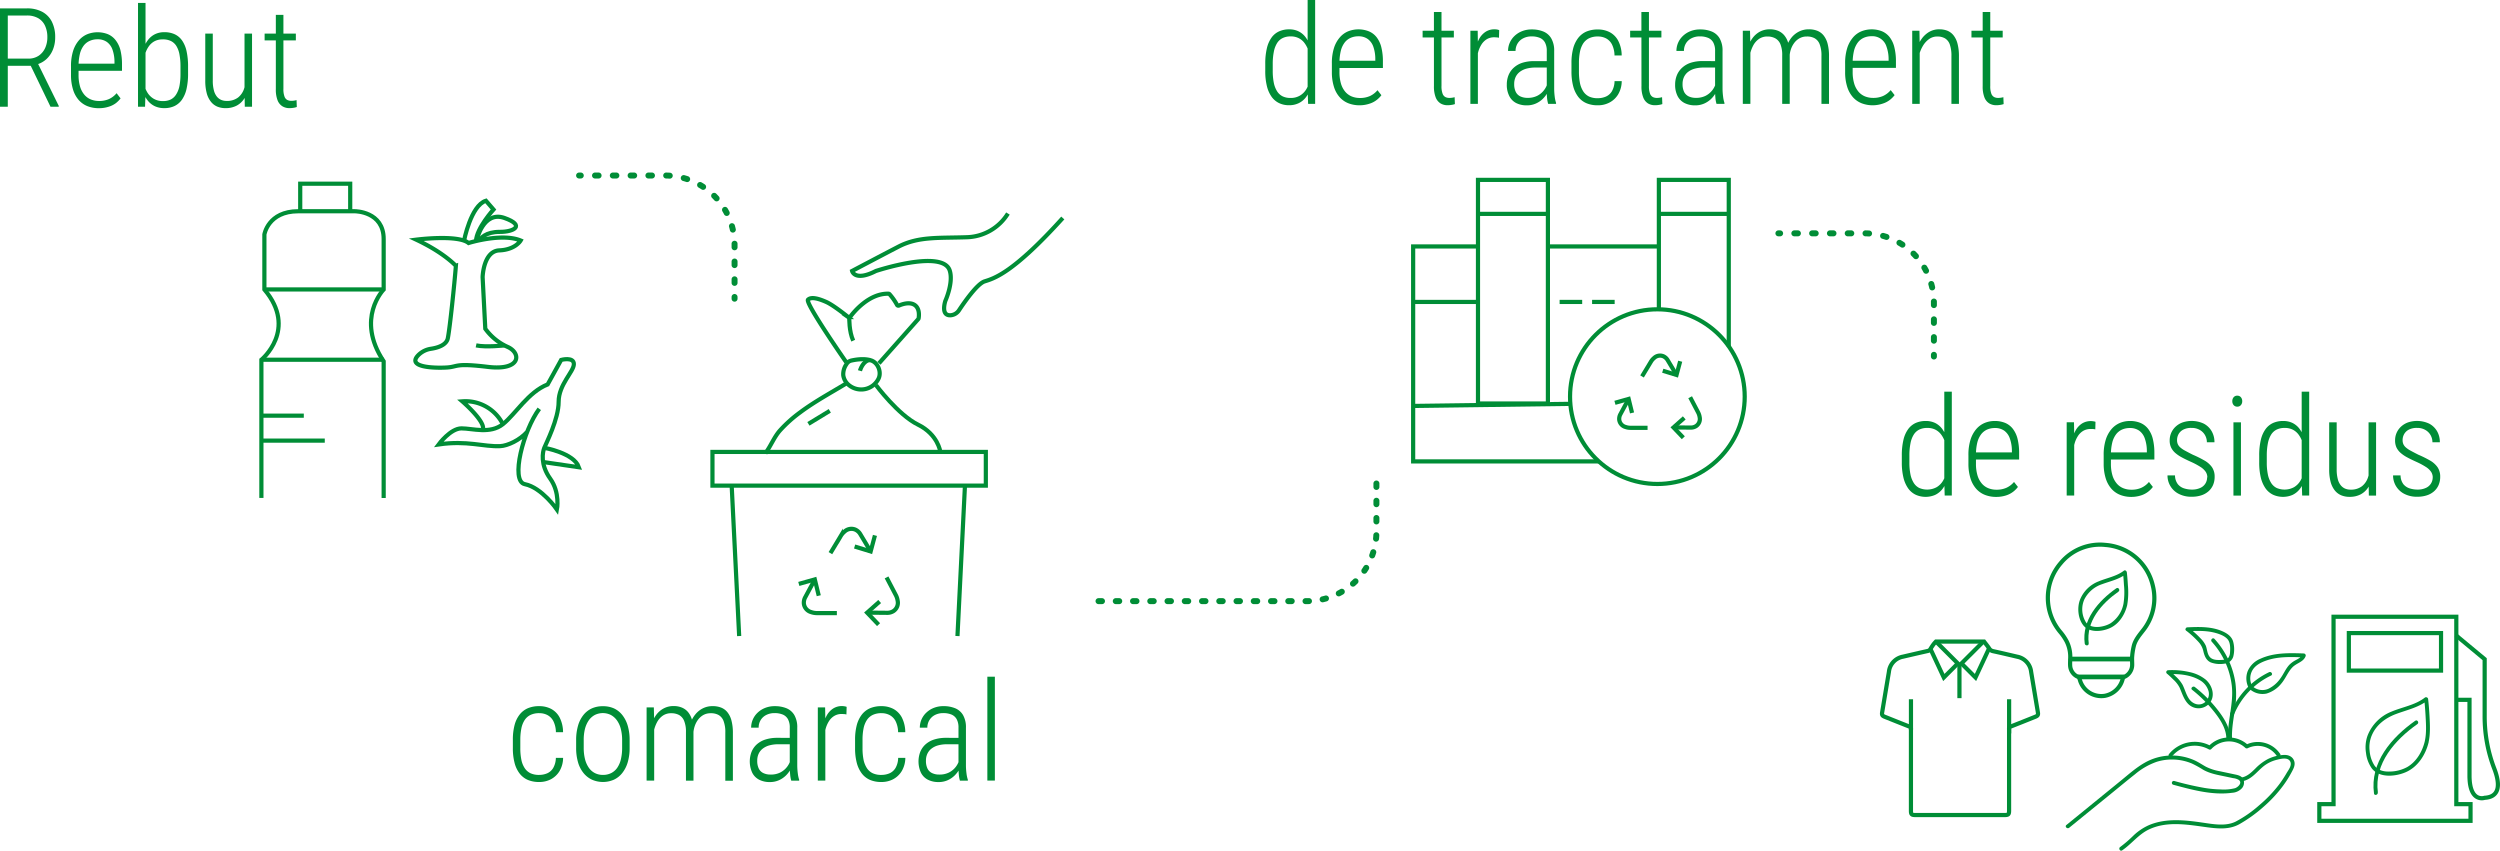 <svg xmlns="http://www.w3.org/2000/svg" viewBox="0 0 1194.28 406.39"><defs><style>.cls-1,.cls-2,.cls-3,.cls-4,.cls-6{fill:none;stroke:#008d36;stroke-miterlimit:10;}.cls-1{stroke-width:2px;}.cls-2,.cls-3,.cls-4{stroke-linecap:round;stroke-width:2.85px;}.cls-3{stroke-dasharray:1.7 6.8;}.cls-4{stroke-dasharray:1.65 6.59;}.cls-5{fill:#008d36;}.cls-6{stroke-width:2.25px;}</style></defs><g id="Capa_2" data-name="Capa 2"><g id="Capa_1-2" data-name="Capa 1"><path class="cls-1" d="M198.84,114.49s19.84-2.56,25,1.6c0,0,15.85-4.94,24.88-1.19,0,0-2.49,4.39-10.17,4.71s-8,12.79-8,12.79l1.28,24.65a26.53,26.53,0,0,0,10.55,8.62c6.72,2.88,6.72,11.52-9.28,9.6s-14.07-.09-19.51.28c-4.83.32-19.95.26-13.65-6a10.67,10.67,0,0,1,6-2.94c2.9-.44,7.35-1.66,8-5.08,1-5.11,3.2-26.23,3.84-34.55C217.72,127,212.39,120.87,198.84,114.49Z"></path><path class="cls-1" d="M221.64,115.14s3.25-17,10.49-19.24l3.62,4.19s-8.11,8.93-8.35,15"></path><path class="cls-1" d="M241,165s-8.83,1-13.56,0"></path><path class="cls-1" d="M227.72,114.69s3.16-14.13,13.25-10.57,4.6,6.68-2.2,6.65-9.44,3.1-9.67,4.37"></path><path class="cls-1" d="M124.87,237.87v-66s17.56-14.48,1.43-33.58V112s1.79-11.08,16.13-11.08h27.13s13.72,0,13.72,13.26v24.12s-13.61,13.87,0,34.3v65.3"></path><line class="cls-1" x1="126.3" y1="138.27" x2="183.28" y2="138.27"></line><line class="cls-1" x1="124.87" y1="171.85" x2="183.28" y2="171.85"></line><polyline class="cls-1" points="143.42 100.89 143.42 87.76 167.3 87.76 167.3 101.03"></polyline><path class="cls-1" d="M251.85,206.27c-3.51,4-9.37,6.68-12.83,6.85-8.08.4-15.75-2.82-29.47-.81,0,0,5.65-7.67,10.9-7.67s13.72,2.83,19.78-2,12.11-15.35,21.39-19l6.46-11.71s6.06-1.61,6.06,2-7.27,9.74-7.27,18-6.06,20-6.86,22-2,8,2.82,14.7,3.23,14.77,3.23,14.77-7.26-10.5-15.34-12.11c-7.06-1.42-.66-25.84,6.9-36"></path><path class="cls-1" d="M260,213.93s14.13,2.42,16.55,9.28L260,220.79"></path><path class="cls-1" d="M240.23,202.63a20,20,0,0,0-19.38-10.9s11.71,10.09,9.69,13.72"></path><line class="cls-1" x1="124.87" y1="198.57" x2="145.13" y2="198.57"></line><line class="cls-1" x1="124.87" y1="210.49" x2="155.15" y2="210.49"></line><line class="cls-2" x1="276.63" y1="83.85" x2="277.45" y2="83.85"></line><path class="cls-3" d="M284.25,83.85h33.46a33.19,33.19,0,0,1,33.2,33.2h0v21.43"></path><line class="cls-2" x1="350.91" y1="141.87" x2="350.91" y2="142.7"></line><line class="cls-2" x1="849.56" y1="111.47" x2="850.39" y2="111.47"></line><path class="cls-3" d="M857.18,111.47h33.47a33.2,33.2,0,0,1,33.2,33.2h0V166.1"></path><line class="cls-2" x1="923.85" y1="169.49" x2="923.85" y2="170.32"></line><path class="cls-4" d="M524.78,287.17h99.55a33.2,33.2,0,0,0,33.2-33.2V229.48"></path><path class="cls-5" d="M604.43,33.79V30.53a31.25,31.25,0,0,1,.79-7.55,14.17,14.17,0,0,1,2.28-5.12,9,9,0,0,1,3.6-2.9,11.45,11.45,0,0,1,4.73-.94,10,10,0,0,1,4.47.94,9.2,9.2,0,0,1,3.28,2.68,14.21,14.21,0,0,1,2.2,4.17A27.21,27.21,0,0,1,627,27.2V37.64a23.76,23.76,0,0,1-1.15,5.08,13.21,13.21,0,0,1-2.2,4,9.47,9.47,0,0,1-3.34,2.61,10.39,10.39,0,0,1-4.55.94,10.86,10.86,0,0,1-4.69-1,9.44,9.44,0,0,1-3.58-3,14.77,14.77,0,0,1-2.28-5.14A29.74,29.74,0,0,1,604.43,33.79ZM608,30.53v3.26a28.67,28.67,0,0,0,.52,5.8,12.15,12.15,0,0,0,1.55,4,6.57,6.57,0,0,0,2.62,2.41,8.23,8.23,0,0,0,3.75.79,8.52,8.52,0,0,0,4.58-1.14,8.79,8.79,0,0,0,3-3,14.37,14.37,0,0,0,1.63-4.15v-12a17.16,17.16,0,0,0-.92-3.15,12,12,0,0,0-1.68-2.95,7.74,7.74,0,0,0-2.65-2.18,8.33,8.33,0,0,0-3.86-.83,8.53,8.53,0,0,0-3.81.8,6.49,6.49,0,0,0-2.65,2.4,12.08,12.08,0,0,0-1.54,4.06A29.65,29.65,0,0,0,608,30.53Zm16.67,12.31V0h3.59V49.62h-3.36Z"></path><path class="cls-5" d="M649.52,50.3a14.61,14.61,0,0,1-5.34-.95,11,11,0,0,1-4.2-2.91,13.29,13.29,0,0,1-2.73-4.94,22.9,22.9,0,0,1-1-7.06v-4a23.88,23.88,0,0,1,1-7.48,14.29,14.29,0,0,1,2.8-5.1,10.63,10.63,0,0,1,4-2.91A13.47,13.47,0,0,1,654,15a9.14,9.14,0,0,1,3.66,2.84,12.86,12.86,0,0,1,2.23,4.8,27.4,27.4,0,0,1,.74,6.83v3H638.44V29H657v-.87a17.86,17.86,0,0,0-.95-5.83,7.68,7.68,0,0,0-2.67-3.68,7.5,7.5,0,0,0-4.49-1.28,9,9,0,0,0-3.65.73,7.33,7.33,0,0,0-2.89,2.27,10.8,10.8,0,0,0-1.84,4,24.79,24.79,0,0,0-.63,6v4a19.53,19.53,0,0,0,.69,5.52,10.85,10.85,0,0,0,2,3.88,8.07,8.07,0,0,0,3.1,2.31,10.37,10.37,0,0,0,4,.76,11.55,11.55,0,0,0,4.74-.92,10.3,10.3,0,0,0,3.63-2.8l1.87,2.39a11.78,11.78,0,0,1-2.34,2.34,10.82,10.82,0,0,1-3.39,1.73A15.13,15.13,0,0,1,649.52,50.3Z"></path><path class="cls-5" d="M694.52,14.67V17.9H679.6V14.67ZM685,5.72h3.62V41.06a9.84,9.84,0,0,0,.52,3.68,2.94,2.94,0,0,0,1.35,1.63,4.2,4.2,0,0,0,1.84.41,8.79,8.79,0,0,0,1.38-.1,7.13,7.13,0,0,0,1.18-.26l.13,3.3a7.78,7.78,0,0,1-1.55.38,12,12,0,0,1-2,.17,6.38,6.38,0,0,1-3.29-.86,5.82,5.82,0,0,1-2.31-2.84,14.21,14.21,0,0,1-.86-5.48Z"></path><path class="cls-5" d="M706,20.42v29.2h-3.58V14.67h3.49Zm10.18-6-.1,3.62a6.91,6.91,0,0,0-1.06-.18c-.35,0-.74-.05-1.17-.05a6.84,6.84,0,0,0-3.55.9,7.88,7.88,0,0,0-2.57,2.54A13,13,0,0,0,706.11,25a21.61,21.61,0,0,0-.67,4.64l-1.26.55a32.45,32.45,0,0,1,.59-6.34,17.89,17.89,0,0,1,1.79-5.17,9.49,9.49,0,0,1,3.07-3.45A7.72,7.72,0,0,1,714,14a7.47,7.47,0,0,1,1.22.11A3.78,3.78,0,0,1,716.17,14.41Z"></path><path class="cls-5" d="M739.69,29.2l.06,3.07h-6.23a16.18,16.18,0,0,0-4.4.55,9.11,9.11,0,0,0-3.18,1.58A6.7,6.7,0,0,0,724,36.86a7.84,7.84,0,0,0-.65,3.26,8.25,8.25,0,0,0,.75,3.78,4.61,4.61,0,0,0,2.19,2.15,7.92,7.92,0,0,0,3.43.7,10,10,0,0,0,4.67-1,9.44,9.44,0,0,0,3.31-2.82,9.28,9.28,0,0,0,1.68-3.73l1,2.2a11.44,11.44,0,0,1-1.2,3,12.61,12.61,0,0,1-2.26,2.91,11.35,11.35,0,0,1-3.3,2.18,10.45,10.45,0,0,1-4.26.84,11,11,0,0,1-5.06-1.1A7.58,7.58,0,0,1,721,45.87a11.55,11.55,0,0,1-1.18-5.49,11.8,11.8,0,0,1,.82-4.46,9.78,9.78,0,0,1,2.47-3.55A11.26,11.26,0,0,1,727.22,30,18.35,18.35,0,0,1,733,29.2Zm-.78,14.15v-19a8.26,8.26,0,0,0-.84-4,5,5,0,0,0-2.45-2.25,10,10,0,0,0-4-.71,8.48,8.48,0,0,0-3.92.89A6.59,6.59,0,0,0,725,20.72a6.87,6.87,0,0,0-1,3.61l-3.58,0a9.64,9.64,0,0,1,.79-3.87,10,10,0,0,1,2.29-3.28,11.12,11.12,0,0,1,3.59-2.28,12.27,12.27,0,0,1,4.63-.84,14.43,14.43,0,0,1,5.56,1,7.8,7.8,0,0,1,3.79,3.3,11.68,11.68,0,0,1,1.38,6.07V42.25a30.7,30.7,0,0,0,.24,3.78,15.44,15.44,0,0,0,.66,3.14v.45h-3.78a15.46,15.46,0,0,1-.53-2.91A33.27,33.27,0,0,1,738.91,43.35Z"></path><path class="cls-5" d="M763.33,46.91a9.54,9.54,0,0,0,3.77-.75A6.29,6.29,0,0,0,770,43.64a10.08,10.08,0,0,0,1.29-4.87h3.43A12.63,12.63,0,0,1,773,45.1a10.49,10.49,0,0,1-4.1,3.87,11.68,11.68,0,0,1-5.56,1.33,13.58,13.58,0,0,1-5.49-1,9.88,9.88,0,0,1-3.94-3.08,14.37,14.37,0,0,1-2.39-5.07,27.2,27.2,0,0,1-.81-7v-4a27,27,0,0,1,.81-7,14.22,14.22,0,0,1,2.39-5,10.13,10.13,0,0,1,3.94-3.07,13.75,13.75,0,0,1,5.49-1,12,12,0,0,1,5.72,1.34,9.79,9.79,0,0,1,4,4.09,15.43,15.43,0,0,1,1.64,7h-3.43a12.2,12.2,0,0,0-1.21-5.27,6.81,6.81,0,0,0-2.83-2.91,8.37,8.37,0,0,0-3.91-.9,9.43,9.43,0,0,0-4.21.86,7.12,7.12,0,0,0-2.8,2.48,11.66,11.66,0,0,0-1.55,4,27.47,27.47,0,0,0-.48,5.41v4a27.75,27.75,0,0,0,.48,5.45,11.61,11.61,0,0,0,1.57,4,7,7,0,0,0,2.79,2.49A9.53,9.53,0,0,0,763.33,46.91Z"></path><path class="cls-5" d="M793.67,14.67V17.9H778.74V14.67Zm-9.56-8.95h3.61V41.06a10,10,0,0,0,.52,3.68,3,3,0,0,0,1.36,1.63,4.17,4.17,0,0,0,1.84.41,8.75,8.75,0,0,0,1.37-.1,6.91,6.91,0,0,0,1.18-.26l.13,3.3a7.61,7.61,0,0,1-1.55.38,11.91,11.91,0,0,1-2,.17,6.39,6.39,0,0,1-3.3-.86A5.82,5.82,0,0,1,785,46.57a14.23,14.23,0,0,1-.85-5.48Z"></path><path class="cls-5" d="M820.09,29.2l.07,3.07h-6.24a16.11,16.11,0,0,0-4.39.55,9.11,9.11,0,0,0-3.18,1.58,6.7,6.7,0,0,0-1.92,2.46,7.84,7.84,0,0,0-.65,3.26,8.39,8.39,0,0,0,.74,3.78,4.68,4.68,0,0,0,2.2,2.15,7.91,7.91,0,0,0,3.42.7,10,10,0,0,0,4.67-1,9.63,9.63,0,0,0,5-6.55l1,2.2a11.06,11.06,0,0,1-1.19,3,12.61,12.61,0,0,1-2.26,2.91,11.35,11.35,0,0,1-3.3,2.18,10.45,10.45,0,0,1-4.26.84,11,11,0,0,1-5.06-1.1,7.65,7.65,0,0,1-3.33-3.33,11.67,11.67,0,0,1-1.18-5.49,11.8,11.8,0,0,1,.83-4.46,9.78,9.78,0,0,1,2.47-3.55A11.3,11.3,0,0,1,807.62,30a18.42,18.42,0,0,1,5.79-.83Zm-.77,14.15v-19a8.26,8.26,0,0,0-.84-4A5,5,0,0,0,816,18.09a10,10,0,0,0-4-.71,8.49,8.49,0,0,0-3.93.89,6.62,6.62,0,0,0-2.68,2.45,6.87,6.87,0,0,0-.95,3.61l-3.59,0a9.81,9.81,0,0,1,.79-3.87,10,10,0,0,1,2.3-3.28,11.08,11.08,0,0,1,3.58-2.28,12.33,12.33,0,0,1,4.64-.84,14.43,14.43,0,0,1,5.56,1,7.8,7.8,0,0,1,3.79,3.3,11.69,11.69,0,0,1,1.37,6.07V42.25a30.75,30.75,0,0,0,.25,3.78,15.44,15.44,0,0,0,.66,3.14v.45H820a14,14,0,0,1-.53-2.91A33.27,33.27,0,0,1,819.32,43.35Z"></path><path class="cls-5" d="M836.18,21.84V49.62h-3.62V14.67H836ZM835.5,30,833.79,29a25.94,25.94,0,0,1,1-5.81,15.9,15.9,0,0,1,2.28-4.8,10.78,10.78,0,0,1,3.62-3.25A10,10,0,0,1,845.49,14a10.36,10.36,0,0,1,3.86.69,7.73,7.73,0,0,1,3,2.17,10.06,10.06,0,0,1,1.94,3.81,20.66,20.66,0,0,1,.68,5.67V49.62h-3.59V26.49a13.59,13.59,0,0,0-.88-5.43A5.63,5.63,0,0,0,848,18.27a7.76,7.76,0,0,0-3.67-.83,6.88,6.88,0,0,0-4.1,1.2,8.91,8.91,0,0,0-2.7,3.1,16.52,16.52,0,0,0-1.5,4.09A23.46,23.46,0,0,0,835.5,30Zm19.42-3-2.42.13a16.72,16.72,0,0,1,1-4.89A14.39,14.39,0,0,1,855.79,18a11,11,0,0,1,3.57-2.9A10.26,10.26,0,0,1,864.09,14a10.78,10.78,0,0,1,4.12.73,7.37,7.37,0,0,1,3,2.27,10.68,10.68,0,0,1,1.89,4,22.8,22.8,0,0,1,.64,5.81V49.62h-3.61V26.78a14.66,14.66,0,0,0-.88-5.7,5.47,5.47,0,0,0-2.44-2.84,7.49,7.49,0,0,0-3.66-.8,7,7,0,0,0-3.57.89,8.09,8.09,0,0,0-2.55,2.31,10.93,10.93,0,0,0-1.55,3.09A11.9,11.9,0,0,0,854.92,26.94Z"></path><path class="cls-5" d="M894.72,50.3a14.71,14.71,0,0,1-5.35-.95,11,11,0,0,1-4.2-2.91,13.58,13.58,0,0,1-2.73-4.94,22.9,22.9,0,0,1-1-7.06v-4a23.86,23.86,0,0,1,1-7.48,14.44,14.44,0,0,1,2.79-5.1,10.63,10.63,0,0,1,4-2.91,13.47,13.47,0,0,1,9.84,0,9.24,9.24,0,0,1,3.67,2.84,12.85,12.85,0,0,1,2.22,4.8,27.36,27.36,0,0,1,.75,6.83v3H883.64V29h18.57v-.87a17.86,17.86,0,0,0-1-5.83,7.05,7.05,0,0,0-7.16-5,9,9,0,0,0-3.65.73,7.33,7.33,0,0,0-2.89,2.27,10.8,10.8,0,0,0-1.84,4,24.79,24.79,0,0,0-.63,6v4a19.15,19.15,0,0,0,.7,5.52,10.84,10.84,0,0,0,2,3.88,8.15,8.15,0,0,0,3.1,2.31,10.38,10.38,0,0,0,4,.76,11.5,11.5,0,0,0,4.73-.92,10.34,10.34,0,0,0,3.64-2.8l1.87,2.39a12.34,12.34,0,0,1-2.34,2.34,11,11,0,0,1-3.39,1.73A15.22,15.22,0,0,1,894.72,50.3Z"></path><path class="cls-5" d="M917.07,22.13V49.62h-3.58V14.67h3.45ZM916.26,30,914.68,29a21.67,21.67,0,0,1,1-5.81,16.44,16.44,0,0,1,2.44-4.8,11.47,11.47,0,0,1,3.65-3.25A9.49,9.49,0,0,1,926.44,14a10.39,10.39,0,0,1,3.93.71A7.35,7.35,0,0,1,933.31,17a10.72,10.72,0,0,1,1.85,4,23.26,23.26,0,0,1,.65,5.89V49.62h-3.59V26.81a15.91,15.91,0,0,0-.8-5.62,5.49,5.49,0,0,0-2.31-2.89,7.22,7.22,0,0,0-3.61-.86,6.62,6.62,0,0,0-3.92,1.2,10.59,10.59,0,0,0-2.88,3.1,16.08,16.08,0,0,0-1.79,4.09A16.67,16.67,0,0,0,916.26,30Z"></path><path class="cls-5" d="M956.71,14.67V17.9H941.79V14.67Zm-9.56-8.95h3.62V41.06a10.08,10.08,0,0,0,.51,3.68,3,3,0,0,0,1.36,1.63,4.17,4.17,0,0,0,1.84.41,8.75,8.75,0,0,0,1.37-.1,6.91,6.91,0,0,0,1.18-.26l.13,3.3a7.61,7.61,0,0,1-1.55.38,11.82,11.82,0,0,1-2,.17,6.39,6.39,0,0,1-3.3-.86A5.82,5.82,0,0,1,948,46.57a14.23,14.23,0,0,1-.85-5.48Z"></path><path class="cls-5" d="M257.59,370.18a9.66,9.66,0,0,0,3.76-.74,6.31,6.31,0,0,0,2.89-2.52,10,10,0,0,0,1.3-4.88H269a12.73,12.73,0,0,1-1.71,6.33,10.66,10.66,0,0,1-4.1,3.88,11.82,11.82,0,0,1-5.56,1.32,13.55,13.55,0,0,1-5.49-1,9.92,9.92,0,0,1-3.94-3.09,14,14,0,0,1-2.39-5.07,27.12,27.12,0,0,1-.81-7v-4a27,27,0,0,1,.81-7,13.75,13.75,0,0,1,2.39-5,10,10,0,0,1,3.94-3.07,13.54,13.54,0,0,1,5.49-1,12,12,0,0,1,5.72,1.34,9.85,9.85,0,0,1,4,4.09,15.59,15.59,0,0,1,1.63,7h-3.42a12.2,12.2,0,0,0-1.21-5.27,6.84,6.84,0,0,0-2.83-2.9,8.32,8.32,0,0,0-3.91-.91,9.48,9.48,0,0,0-4.22.86,7,7,0,0,0-2.79,2.49,11.34,11.34,0,0,0-1.55,4,27.43,27.43,0,0,0-.49,5.41v4a27.6,27.6,0,0,0,.49,5.44,11.23,11.23,0,0,0,1.57,4,7,7,0,0,0,2.79,2.49A9.47,9.47,0,0,0,257.59,370.18Z"></path><path class="cls-5" d="M275.23,357.22v-3.61a24.5,24.5,0,0,1,.92-7,14.39,14.39,0,0,1,2.62-5.12,10.94,10.94,0,0,1,4.05-3.12,12.54,12.54,0,0,1,5.17-1,12.68,12.68,0,0,1,5.22,1,11,11,0,0,1,4,3.12,14.92,14.92,0,0,1,2.64,5.12,24.14,24.14,0,0,1,.93,7v3.61a24,24,0,0,1-.93,7,15,15,0,0,1-2.64,5.12,11,11,0,0,1-4,3.15,13.07,13.07,0,0,1-10.36,0,11.36,11.36,0,0,1-4.05-3.15,14.35,14.35,0,0,1-2.65-5.12A24.31,24.31,0,0,1,275.23,357.22Zm3.62-3.61v3.61a21.69,21.69,0,0,0,.61,5.4,12.54,12.54,0,0,0,1.78,4.07,8,8,0,0,0,2.87,2.58,8.24,8.24,0,0,0,3.94.91,8.52,8.52,0,0,0,4-.91,7.79,7.79,0,0,0,2.87-2.58,12.07,12.07,0,0,0,1.71-4.07,23.31,23.31,0,0,0,.57-5.4v-3.61a21.36,21.36,0,0,0-.62-5.35,12.15,12.15,0,0,0-1.82-4.07,8.72,8.72,0,0,0-2.91-2.62,8.6,8.6,0,0,0-7.74,0,8.39,8.39,0,0,0-2.89,2.62,12.75,12.75,0,0,0-1.79,4.07A21.38,21.38,0,0,0,278.85,353.61Z"></path><path class="cls-5" d="M312.51,345.11v27.78h-3.62V337.94h3.46Zm-.68,8.14-1.71-.94a24.94,24.94,0,0,1,.95-5.81,15.9,15.9,0,0,1,2.28-4.8,10.55,10.55,0,0,1,3.62-3.24,9.88,9.88,0,0,1,4.84-1.17,10.13,10.13,0,0,1,3.86.7,7.63,7.63,0,0,1,3,2.16A10.06,10.06,0,0,1,330.6,344a20.66,20.66,0,0,1,.68,5.67v23.26h-3.59V349.76a13.58,13.58,0,0,0-.89-5.43,5.61,5.61,0,0,0-2.45-2.79,7.79,7.79,0,0,0-3.67-.82,6.94,6.94,0,0,0-4.1,1.19,8.91,8.91,0,0,0-2.7,3.1,15.89,15.89,0,0,0-1.5,4.09A22.57,22.57,0,0,0,311.83,353.25Zm19.41-3-2.42.13a17.06,17.06,0,0,1,1-4.89,14.21,14.21,0,0,1,2.33-4.18,10.91,10.91,0,0,1,3.57-2.91,10.23,10.23,0,0,1,4.73-1.07,10.82,10.82,0,0,1,4.12.73,7.28,7.28,0,0,1,3,2.28,10.56,10.56,0,0,1,1.89,4,22.85,22.85,0,0,1,.65,5.82v22.8h-3.62V350.05a14.88,14.88,0,0,0-.87-5.7,5.51,5.51,0,0,0-2.44-2.84,7.52,7.52,0,0,0-3.67-.79,7.05,7.05,0,0,0-3.57.88,8.31,8.31,0,0,0-2.55,2.31,11.2,11.2,0,0,0-1.55,3.09A12.73,12.73,0,0,0,331.24,350.21Z"></path><path class="cls-5" d="M378.05,352.48l.07,3.06h-6.24a16.11,16.11,0,0,0-4.39.55,9,9,0,0,0-3.18,1.59,6.67,6.67,0,0,0-1.92,2.45,7.84,7.84,0,0,0-.65,3.26,8.39,8.39,0,0,0,.74,3.78,4.68,4.68,0,0,0,2.2,2.15,7.76,7.76,0,0,0,3.42.7,10,10,0,0,0,4.67-1,9.58,9.58,0,0,0,5-6.54l1,2.19a11.06,11.06,0,0,1-1.19,3,12.41,12.41,0,0,1-2.26,2.91,11.35,11.35,0,0,1-3.3,2.18,10.45,10.45,0,0,1-4.26.84,11,11,0,0,1-5.06-1.1,7.68,7.68,0,0,1-3.33-3.32,12.94,12.94,0,0,1-.35-10,9.78,9.78,0,0,1,2.47-3.55,11.3,11.3,0,0,1,4.13-2.34,18.43,18.43,0,0,1,5.79-.82Zm-.77,14.14v-19a8.26,8.26,0,0,0-.84-4,5.08,5.08,0,0,0-2.46-2.25,10,10,0,0,0-4-.71,8.49,8.49,0,0,0-3.93.89,6.58,6.58,0,0,0-2.68,2.46,6.81,6.81,0,0,0-.95,3.6l-3.59,0a9.85,9.85,0,0,1,.79-3.87,10,10,0,0,1,2.3-3.28,11.08,11.08,0,0,1,3.58-2.28,12.33,12.33,0,0,1,4.64-.84,14.62,14.62,0,0,1,5.56,1,7.8,7.8,0,0,1,3.79,3.3,11.69,11.69,0,0,1,1.37,6.07v17.87a31,31,0,0,0,.25,3.78,15.47,15.47,0,0,0,.66,3.13v.45H378a14,14,0,0,1-.53-2.91A33.27,33.27,0,0,1,377.28,366.62Z"></path><path class="cls-5" d="M394.27,343.69v29.2h-3.59V337.94h3.49Zm10.18-6-.1,3.62a7,7,0,0,0-1.07-.18c-.34,0-.73-.05-1.16-.05a6.72,6.72,0,0,0-3.55.91,7.75,7.75,0,0,0-2.57,2.53,13.24,13.24,0,0,0-1.62,3.78,22.27,22.27,0,0,0-.66,4.64l-1.26.55a33.16,33.16,0,0,1,.58-6.33,18.09,18.09,0,0,1,1.8-5.17,9.35,9.35,0,0,1,3.07-3.46,7.7,7.7,0,0,1,4.37-1.23,6.44,6.44,0,0,1,1.21.12A3.53,3.53,0,0,1,404.45,337.68Z"></path><path class="cls-5" d="M421.12,370.18a9.66,9.66,0,0,0,3.76-.74,6.36,6.36,0,0,0,2.89-2.52,10,10,0,0,0,1.29-4.88h3.43a12.63,12.63,0,0,1-1.72,6.33,10.59,10.59,0,0,1-4.1,3.88,11.78,11.78,0,0,1-5.55,1.32,13.63,13.63,0,0,1-5.5-1,10,10,0,0,1-3.94-3.09,14.37,14.37,0,0,1-2.39-5.07,27.12,27.12,0,0,1-.81-7v-4a27,27,0,0,1,.81-7,14.08,14.08,0,0,1,2.39-5,10,10,0,0,1,3.94-3.07,13.63,13.63,0,0,1,5.5-1,12,12,0,0,1,5.71,1.34,9.93,9.93,0,0,1,4,4.09,15.59,15.59,0,0,1,1.63,7h-3.43a12.06,12.06,0,0,0-1.21-5.27,6.73,6.73,0,0,0-2.83-2.9,8.25,8.25,0,0,0-3.9-.91,9.45,9.45,0,0,0-4.22.86,7,7,0,0,0-2.79,2.49,11.34,11.34,0,0,0-1.56,4,27.47,27.47,0,0,0-.48,5.41v4a27.65,27.65,0,0,0,.48,5.44,11.61,11.61,0,0,0,1.57,4,6.92,6.92,0,0,0,2.8,2.49A9.47,9.47,0,0,0,421.12,370.18Z"></path><path class="cls-5" d="M458.65,352.48l.07,3.06h-6.24a16.11,16.11,0,0,0-4.39.55,9,9,0,0,0-3.18,1.59,6.67,6.67,0,0,0-1.92,2.45,7.68,7.68,0,0,0-.65,3.26,8.39,8.39,0,0,0,.74,3.78,4.68,4.68,0,0,0,2.2,2.15,7.76,7.76,0,0,0,3.42.7,10,10,0,0,0,4.67-1,9.58,9.58,0,0,0,5-6.54l1,2.19a11.06,11.06,0,0,1-1.19,3,12.68,12.68,0,0,1-2.26,2.91,11.35,11.35,0,0,1-3.3,2.18,10.45,10.45,0,0,1-4.26.84,11,11,0,0,1-5.06-1.1,7.68,7.68,0,0,1-3.33-3.32,12.94,12.94,0,0,1-.35-10,9.78,9.78,0,0,1,2.47-3.55,11.3,11.3,0,0,1,4.13-2.34,18.43,18.43,0,0,1,5.79-.82Zm-.77,14.14v-19a8.26,8.26,0,0,0-.84-4,5.08,5.08,0,0,0-2.46-2.25,10,10,0,0,0-4-.71,8.49,8.49,0,0,0-3.93.89A6.58,6.58,0,0,0,444,344a6.81,6.81,0,0,0-1,3.6l-3.59,0a9.85,9.85,0,0,1,.79-3.87,10,10,0,0,1,2.3-3.28,11.08,11.08,0,0,1,3.58-2.28,12.33,12.33,0,0,1,4.64-.84,14.54,14.54,0,0,1,5.55,1,7.78,7.78,0,0,1,3.8,3.3,11.69,11.69,0,0,1,1.37,6.07v17.87a29.13,29.13,0,0,0,.25,3.78,15.47,15.47,0,0,0,.66,3.13v.45h-3.78a14,14,0,0,1-.53-2.91A33.27,33.27,0,0,1,457.88,366.62Z"></path><path class="cls-5" d="M475.26,323.27v49.62h-3.59V323.27Z"></path><path class="cls-5" d="M0,4H12.89a15.26,15.26,0,0,1,7.19,1.59,11,11,0,0,1,4.65,4.69,16,16,0,0,1,1.63,7.57,15.32,15.32,0,0,1-1.16,6.05A12.63,12.63,0,0,1,22,28.4a11.16,11.16,0,0,1-4.79,2.48L16,31.43H2.52L2.46,28h11a8.64,8.64,0,0,0,5.11-1.44,9,9,0,0,0,3.05-3.75,12.13,12.13,0,0,0,1-5,12.71,12.71,0,0,0-1.12-5.54,8,8,0,0,0-3.29-3.6,10.6,10.6,0,0,0-5.38-1.26H3.72V51H0ZM24.13,51,14,30l3.94,0L28.07,50.59V51Z"></path><path class="cls-5" d="M47.2,51.69a14.71,14.71,0,0,1-5.35-.95,11,11,0,0,1-4.2-2.91,13.58,13.58,0,0,1-2.73-4.94,23.21,23.21,0,0,1-1-7.06v-4a23.86,23.86,0,0,1,1-7.48,14.53,14.53,0,0,1,2.79-5.1,10.74,10.74,0,0,1,4-2.91,13.47,13.47,0,0,1,9.84,0,9.17,9.17,0,0,1,3.67,2.84A13,13,0,0,1,57.54,24a27.93,27.93,0,0,1,.74,6.83v3H36.12V30.43H54.69v-.87a17.86,17.86,0,0,0-.95-5.83,7.6,7.6,0,0,0-2.67-3.68,7.5,7.5,0,0,0-4.49-1.28,9,9,0,0,0-3.65.73A7.33,7.33,0,0,0,40,21.77a10.8,10.8,0,0,0-1.84,4,24.79,24.79,0,0,0-.63,6v4a19.15,19.15,0,0,0,.7,5.52,10.84,10.84,0,0,0,2,3.88,8.15,8.15,0,0,0,3.1,2.31,10.38,10.38,0,0,0,4,.76,11.5,11.5,0,0,0,4.73-.92,10.34,10.34,0,0,0,3.64-2.8L57.6,47a12.34,12.34,0,0,1-2.34,2.34A11,11,0,0,1,51.87,51,15.22,15.22,0,0,1,47.2,51.69Z"></path><path class="cls-5" d="M65.93,1.39h3.59V44.23L69.29,51H65.93ZM89.84,31.92v3.26a32,32,0,0,1-.74,7.33,14.72,14.72,0,0,1-2.2,5.14,9.25,9.25,0,0,1-3.54,3,11,11,0,0,1-4.76,1A10.48,10.48,0,0,1,74,50.75a9.47,9.47,0,0,1-3.34-2.61,13.09,13.09,0,0,1-2.2-4A23.76,23.76,0,0,1,67.32,39V28.59a27.21,27.21,0,0,1,1.23-5.39A13.81,13.81,0,0,1,70.78,19a9.53,9.53,0,0,1,3.3-2.68,9.89,9.89,0,0,1,4.45-.94,11.65,11.65,0,0,1,4.82.94,8.78,8.78,0,0,1,3.55,2.91,14,14,0,0,1,2.2,5.12A33.55,33.55,0,0,1,89.84,31.92Zm-3.62,3.26V31.92a30.85,30.85,0,0,0-.47-5.82A11.72,11.72,0,0,0,84.27,22a6.41,6.41,0,0,0-2.62-2.4,8.6,8.6,0,0,0-3.86-.79,8.26,8.26,0,0,0-3.83.82,7.79,7.79,0,0,0-2.63,2.18,11.79,11.79,0,0,0-1.66,3A16.72,16.72,0,0,0,68.75,28v12A13.94,13.94,0,0,0,70.29,44a8.76,8.76,0,0,0,3,3.1,8.41,8.41,0,0,0,4.58,1.18,8.26,8.26,0,0,0,3.77-.79A6.65,6.65,0,0,0,84.22,45,11.73,11.73,0,0,0,85.74,41,30.48,30.48,0,0,0,86.22,35.18Z"></path><path class="cls-5" d="M117.46,36.41l1.74-.07a27,27,0,0,1-.64,6.09,14.58,14.58,0,0,1-2,4.85A9.67,9.67,0,0,1,113,50.49a11.15,11.15,0,0,1-5.3,1.17,10.06,10.06,0,0,1-3.94-.75,7.68,7.68,0,0,1-3-2.31,11,11,0,0,1-2-4.07,22.77,22.77,0,0,1-.7-6.09V16.06h3.59V38.51a17.54,17.54,0,0,0,.52,4.63,7.79,7.79,0,0,0,1.43,3,5.51,5.51,0,0,0,2.09,1.59,6.41,6.41,0,0,0,2.48.48,8.64,8.64,0,0,0,5.56-1.63,8.89,8.89,0,0,0,2.91-4.33A18.89,18.89,0,0,0,117.46,36.41Zm-.65,6.52V16.06h3.59V51h-3.46Z"></path><path class="cls-5" d="M141.33,16.06v3.23H126.41V16.06Zm-9.56-8.95h3.62V42.45a9.84,9.84,0,0,0,.52,3.68,2.91,2.91,0,0,0,1.35,1.63,4.2,4.2,0,0,0,1.84.41,8.79,8.79,0,0,0,1.38-.1,7.13,7.13,0,0,0,1.18-.26l.13,3.3a8.45,8.45,0,0,1-1.55.39,13.19,13.19,0,0,1-2,.16,6.36,6.36,0,0,1-3.29-.86A5.82,5.82,0,0,1,132.63,48a14.21,14.21,0,0,1-.86-5.48Z"></path><path class="cls-5" d="M908.52,220.88v-3.27a31.73,31.73,0,0,1,.79-7.54,14.19,14.19,0,0,1,2.28-5.12,9.16,9.16,0,0,1,3.6-2.91,11.66,11.66,0,0,1,4.74-.93,10.14,10.14,0,0,1,4.47.93,9.4,9.4,0,0,1,3.28,2.68,14.72,14.72,0,0,1,2.2,4.17,27.49,27.49,0,0,1,1.22,5.4v10.43a23.26,23.26,0,0,1-1.14,5.09,13.37,13.37,0,0,1-2.2,4,9.71,9.71,0,0,1-3.34,2.62,11.55,11.55,0,0,1-9.24-.07,9.44,9.44,0,0,1-3.59-3,15,15,0,0,1-2.28-5.14A30.29,30.29,0,0,1,908.52,220.88Zm3.62-3.27v3.27a28,28,0,0,0,.52,5.8,12.1,12.1,0,0,0,1.55,4,6.61,6.61,0,0,0,2.61,2.41,9.53,9.53,0,0,0,8.34-.36,8.79,8.79,0,0,0,3-3,14.66,14.66,0,0,0,1.63-4.15v-12a18,18,0,0,0-.92-3.15,12,12,0,0,0-1.68-3,8,8,0,0,0-2.65-2.18,8.36,8.36,0,0,0-3.86-.82,8.57,8.57,0,0,0-3.82.79,6.49,6.49,0,0,0-2.64,2.41,11.89,11.89,0,0,0-1.54,4.05A29.72,29.72,0,0,0,912.14,217.61Zm16.67,12.31V187.09h3.59v49.62H929Z"></path><path class="cls-5" d="M953.62,237.38a14.5,14.5,0,0,1-5.35-.95,10.9,10.9,0,0,1-4.2-2.91,13.58,13.58,0,0,1-2.73-4.94,23.14,23.14,0,0,1-1-7.06v-4a23.88,23.88,0,0,1,1-7.48,14.58,14.58,0,0,1,2.79-5.11,10.87,10.87,0,0,1,4-2.9,12.49,12.49,0,0,1,4.79-.92,12.78,12.78,0,0,1,5,.93,9.13,9.13,0,0,1,3.67,2.85,13,13,0,0,1,2.23,4.79,28,28,0,0,1,.74,6.84v3H942.54v-3.39h18.57v-.87a17.92,17.92,0,0,0-1-5.84,7.65,7.65,0,0,0-2.66-3.68,7.54,7.54,0,0,0-4.49-1.27,9.11,9.11,0,0,0-3.65.72,7.48,7.48,0,0,0-2.9,2.28,10.88,10.88,0,0,0-1.84,4,24.79,24.79,0,0,0-.63,6v4a19.22,19.22,0,0,0,.7,5.53,10.71,10.71,0,0,0,2,3.87,8,8,0,0,0,3.11,2.31,10.15,10.15,0,0,0,4,.76,11.31,11.31,0,0,0,4.73-.92,10.19,10.19,0,0,0,3.64-2.79l1.87,2.39a11.78,11.78,0,0,1-2.34,2.34,11.26,11.26,0,0,1-3.39,1.73A15.19,15.19,0,0,1,953.62,237.38Z"></path><path class="cls-5" d="M990.87,207.5v29.21h-3.59v-35h3.49Zm10.17-6-.09,3.62c-.37-.08-.73-.14-1.07-.18s-.73,0-1.16,0a6.87,6.87,0,0,0-3.56.9,7.67,7.67,0,0,0-2.56,2.54,13,13,0,0,0-1.62,3.78,20.92,20.92,0,0,0-.66,4.63l-1.26.55a32.44,32.44,0,0,1,.58-6.33,18.19,18.19,0,0,1,1.79-5.17,9.44,9.44,0,0,1,3.07-3.46,7.83,7.83,0,0,1,4.38-1.22,6.41,6.41,0,0,1,1.21.11A3.7,3.7,0,0,1,1001,201.49Z"></path><path class="cls-5" d="M1018.23,237.38a14.5,14.5,0,0,1-5.35-.95,10.9,10.9,0,0,1-4.2-2.91,13.58,13.58,0,0,1-2.73-4.94,23.12,23.12,0,0,1-1-7.06v-4a23.86,23.86,0,0,1,1-7.48,14.58,14.58,0,0,1,2.79-5.11,10.87,10.87,0,0,1,4-2.9,12.49,12.49,0,0,1,4.79-.92,12.78,12.78,0,0,1,5,.93,9.2,9.2,0,0,1,3.67,2.85,13,13,0,0,1,2.23,4.79,28,28,0,0,1,.74,6.84v3h-22.16v-3.39h18.57v-.87a17.92,17.92,0,0,0-1-5.84,7.65,7.65,0,0,0-2.66-3.68,7.54,7.54,0,0,0-4.49-1.27,9.19,9.19,0,0,0-3.66.72,7.45,7.45,0,0,0-2.89,2.28,10.88,10.88,0,0,0-1.84,4,24.79,24.79,0,0,0-.63,6v4a19.22,19.22,0,0,0,.7,5.53,10.71,10.71,0,0,0,2,3.87,8,8,0,0,0,3.1,2.31,10.23,10.23,0,0,0,4,.76,11.34,11.34,0,0,0,4.73-.92,10.19,10.19,0,0,0,3.64-2.79l1.87,2.39a11.78,11.78,0,0,1-2.34,2.34,11.26,11.26,0,0,1-3.39,1.73A15.19,15.19,0,0,1,1018.23,237.38Z"></path><path class="cls-5" d="M1054.47,228.11a4.88,4.88,0,0,0-.74-2.65,8.4,8.4,0,0,0-2.47-2.36,33.87,33.87,0,0,0-4.7-2.51c-1.57-.72-3-1.4-4.23-2.07a16.6,16.6,0,0,1-3.15-2.13,8.18,8.18,0,0,1-2-2.57,7.69,7.69,0,0,1-.7-3.41,8.9,8.9,0,0,1,2.86-6.61,9.75,9.75,0,0,1,3.3-2,13.65,13.65,0,0,1,10.16.59,9.42,9.42,0,0,1,3.74,3.61,10.32,10.32,0,0,1,1.33,5.29h-3.62a6.78,6.78,0,0,0-.86-3.36,6.61,6.61,0,0,0-2.47-2.51,7.54,7.54,0,0,0-4-1,8.13,8.13,0,0,0-4,.85,5.45,5.45,0,0,0-2.23,2.18,6,6,0,0,0-.69,2.78,4.86,4.86,0,0,0,.34,1.89,4.49,4.49,0,0,0,1.16,1.58,11.93,11.93,0,0,0,2.33,1.59c1,.55,2.24,1.2,3.73,1.95a51.2,51.2,0,0,1,5.55,2.76,11.07,11.07,0,0,1,3.59,3.2,7.92,7.92,0,0,1,1.26,4.6,9.74,9.74,0,0,1-.77,3.93,8.52,8.52,0,0,1-2.2,3,9.82,9.82,0,0,1-3.44,1.91,14.38,14.38,0,0,1-4.48.66,13,13,0,0,1-6.34-1.42,9.79,9.79,0,0,1-5.29-8.79h3.59a7,7,0,0,0,1.37,4.24,6.32,6.32,0,0,0,3.06,2,12.22,12.22,0,0,0,3.61.55,9.31,9.31,0,0,0,4-.78,5.4,5.4,0,0,0,3.29-5.07Z"></path><path class="cls-5" d="M1066.4,191.67a2.87,2.87,0,0,1,.63-1.89,2.17,2.17,0,0,1,1.76-.76,2.13,2.13,0,0,1,1.72.76,2.87,2.87,0,0,1,.63,1.89,2.74,2.74,0,0,1-.63,1.84,2.12,2.12,0,0,1-1.72.75,2.16,2.16,0,0,1-1.76-.75A2.74,2.74,0,0,1,1066.4,191.67Zm4.13,10.08v35h-3.59v-35Z"></path><path class="cls-5" d="M1079.25,220.88v-3.27a31.73,31.73,0,0,1,.79-7.54,14.19,14.19,0,0,1,2.28-5.12,9.16,9.16,0,0,1,3.6-2.91,11.66,11.66,0,0,1,4.74-.93,10.14,10.14,0,0,1,4.47.93,9.4,9.4,0,0,1,3.28,2.68,14.72,14.72,0,0,1,2.2,4.17,26.8,26.8,0,0,1,1.22,5.4v10.43a23.26,23.26,0,0,1-1.14,5.09,13.15,13.15,0,0,1-2.2,4,9.71,9.71,0,0,1-3.34,2.62,11.55,11.55,0,0,1-9.24-.07,9.44,9.44,0,0,1-3.59-3,15,15,0,0,1-2.28-5.14A30.29,30.29,0,0,1,1079.25,220.88Zm3.62-3.27v3.27a28,28,0,0,0,.52,5.8,12.1,12.1,0,0,0,1.55,4,6.61,6.61,0,0,0,2.61,2.41,9.53,9.53,0,0,0,8.34-.36,8.79,8.79,0,0,0,3-3,14.66,14.66,0,0,0,1.63-4.15v-12a18,18,0,0,0-.92-3.15,12,12,0,0,0-1.68-3,8,8,0,0,0-2.65-2.18,8.36,8.36,0,0,0-3.86-.82,8.57,8.57,0,0,0-3.82.79,6.49,6.49,0,0,0-2.64,2.41,12.1,12.1,0,0,0-1.54,4.05A29.72,29.72,0,0,0,1082.87,217.61Zm16.67,12.31V187.09h3.59v49.62h-3.36Z"></path><path class="cls-5" d="M1132.14,222.1l1.74-.06a27,27,0,0,1-.65,6.09,14.32,14.32,0,0,1-2,4.84,9.67,9.67,0,0,1-3.56,3.22,11.27,11.27,0,0,1-5.3,1.16,10.17,10.17,0,0,1-3.94-.74,7.82,7.82,0,0,1-3.06-2.31,11.2,11.2,0,0,1-2-4.07,23.22,23.22,0,0,1-.69-6.09V201.75h3.58V224.2a18.05,18.05,0,0,0,.52,4.64,7.66,7.66,0,0,0,1.44,3,5.45,5.45,0,0,0,2.08,1.58,6.5,6.5,0,0,0,2.49.49,8.64,8.64,0,0,0,5.56-1.64,8.91,8.91,0,0,0,2.9-4.32A19,19,0,0,0,1132.14,222.1Zm-.65,6.53V201.75h3.59v35h-3.46Z"></path><path class="cls-5" d="M1162.15,228.11a4.89,4.89,0,0,0-.75-2.65,8.4,8.4,0,0,0-2.47-2.36,33.87,33.87,0,0,0-4.7-2.51c-1.57-.72-3-1.4-4.23-2.07a16.6,16.6,0,0,1-3.15-2.13,8.18,8.18,0,0,1-2-2.57,7.83,7.83,0,0,1-.69-3.41,8.84,8.84,0,0,1,2.85-6.61,9.75,9.75,0,0,1,3.3-2,13.65,13.65,0,0,1,10.16.59,9.51,9.51,0,0,1,3.75,3.61,10.41,10.41,0,0,1,1.32,5.29H1162a6.88,6.88,0,0,0-.85-3.36,6.63,6.63,0,0,0-2.48-2.51,7.54,7.54,0,0,0-4-1,8.13,8.13,0,0,0-4,.85,5.36,5.36,0,0,0-2.22,2.18,5.85,5.85,0,0,0-.7,2.78,4.86,4.86,0,0,0,.34,1.89,4.49,4.49,0,0,0,1.16,1.58,11.93,11.93,0,0,0,2.33,1.59c1,.55,2.24,1.2,3.73,1.95a51.43,51.43,0,0,1,5.56,2.76,11.13,11.13,0,0,1,3.58,3.2,7.92,7.92,0,0,1,1.26,4.6,9.74,9.74,0,0,1-.77,3.93,8.52,8.52,0,0,1-2.2,3,9.73,9.73,0,0,1-3.44,1.91,14.36,14.36,0,0,1-4.47.66,13,13,0,0,1-6.35-1.42,9.81,9.81,0,0,1-5.28-8.79h3.58a7.06,7.06,0,0,0,1.37,4.24,6.32,6.32,0,0,0,3.06,2,12.23,12.23,0,0,0,3.62.55,9.29,9.29,0,0,0,4-.78,5.43,5.43,0,0,0,3.3-5.07Z"></path><line class="cls-1" x1="349.53" y1="231.99" x2="353.11" y2="303.85"></line><line class="cls-1" x1="460.97" y1="231.99" x2="457.39" y2="303.85"></line><path class="cls-1" d="M396.7,264.25l4.93-8.18a8.1,8.1,0,0,1,1.8-2.11,4.77,4.77,0,0,1,5.22-.93,5.36,5.36,0,0,1,2.33,2.14l4.94,8.26"></path><polyline class="cls-1" points="408.26 261.07 415.92 263.43 417.97 255.76"></polyline><path class="cls-1" d="M423.52,275.83l4.43,8.46a8.21,8.21,0,0,1,.86,2.63,4.77,4.77,0,0,1-1.92,4.95,5.37,5.37,0,0,1-3,.88l-9.62-.09"></path><polyline class="cls-1" points="420.23 287.35 414.23 292.67 419.7 298.4"></polyline><path class="cls-1" d="M399.78,292.88l-9.55,0a8.42,8.42,0,0,1-2.73-.47,4.79,4.79,0,0,1-3.48-4,5.46,5.46,0,0,1,.65-3.09l4.57-8.47"></path><polyline class="cls-1" points="391.13 284.58 389.24 276.79 381.6 278.95"></polyline><rect class="cls-1" x="340.35" y="215.89" width="130.59" height="16.1"></rect><path class="cls-1" d="M405.82,172.55l-.23.12a4.24,4.24,0,0,0-1.33,1.46,8.36,8.36,0,0,0-1.43,5.1,7.36,7.36,0,0,0,2.91,4.9,9.24,9.24,0,0,0,13.95-3.25c1.49-3.06-.19-7.6-3.55-8.7-2.84-.94-6.3-.6-9.18,0A5,5,0,0,0,405.82,172.55Z"></path><path class="cls-1" d="M410.81,177.12s1.35-5,4.94-5.14"></path><path class="cls-1" d="M404.23,173S384.46,144.65,386,143.16s5-.56,8.77,1.12c3.08,1.39,8.59,5.71,10.41,7.17a.74.74,0,0,0,1-.14c1.82-2.43,9.07-11.23,18.26-11a.73.73,0,0,1,.53.26,26.83,26.83,0,0,1,3.51,5,.73.73,0,0,0,1,.38c1.5-.64,4.86-1.8,7.26-.39,2.78,1.64,2.26,5.58,2.09,6.52a.68.68,0,0,1-.17.35L419.9,173.56"></path><path class="cls-1" d="M405.72,151.93s-.18,6.34,1.87,10.82"></path><path class="cls-1" d="M404.12,183.27c-7.36,4.47-15,8.58-21.89,13.73a63.86,63.86,0,0,0-9.43,8.42c-3,3.28-4.5,7.54-7.16,11.1"></path><path class="cls-1" d="M418.49,184s10.55,14.2,20.06,18.86,10.63,12.87,10.63,12.87"></path><line class="cls-1" x1="396.4" y1="196.26" x2="386.19" y2="202.48"></line><path class="cls-1" d="M481.5,102a23.85,23.85,0,0,1-19.44,11.32c-13.51.48-23.26-.47-32.85,4.51s-22.15,11.62-22.15,11.62,1.19,5.21,11.38,0c0,0,31.88-10.56,35.25-.24,1.88,5.75-2.06,14.46-2.06,14.46s-2.44,7.14,2.39,6.94a5.25,5.25,0,0,0,4.12-2.41c2.47-3.73,8.67-12.66,12.22-13.78,4.5-1.42,13.54-3.9,37.35-30.28"></path><line class="cls-1" x1="739.45" y1="117.73" x2="792.66" y2="117.73"></line><polyline class="cls-1" points="763.76 220.42 675.08 220.42 675.08 117.73 706.95 117.73"></polyline><rect class="cls-1" x="706.05" y="85.93" width="33.4" height="106.83"></rect><line class="cls-1" x1="706.05" y1="102.17" x2="739.45" y2="102.17"></line><line class="cls-1" x1="792.46" y1="102.17" x2="825.85" y2="102.17"></line><polyline class="cls-1" points="792.46 147.75 792.46 85.93 825.85 85.93 825.85 165.46"></polyline><line class="cls-1" x1="675.08" y1="144.24" x2="706.05" y2="144.24"></line><line class="cls-1" x1="675.69" y1="193.92" x2="750.09" y2="192.92"></line><line class="cls-1" x1="745.05" y1="144.24" x2="755.83" y2="144.24"></line><line class="cls-1" x1="760.56" y1="144.24" x2="771.34" y2="144.24"></line><circle class="cls-1" cx="791.75" cy="189.48" r="41.72"></circle><path class="cls-1" d="M784.42,179.83l4.22-7a7,7,0,0,1,1.54-1.81,4.1,4.1,0,0,1,4.49-.8,4.65,4.65,0,0,1,2,1.84l4.23,7.07"></path><polyline class="cls-1" points="794.32 177.1 800.89 179.12 802.65 172.56"></polyline><path class="cls-1" d="M807.41,189.76l3.8,7.25a7.23,7.23,0,0,1,.74,2.26,4.09,4.09,0,0,1-1.66,4.24,4.59,4.59,0,0,1-2.6.75l-8.24-.07"></path><polyline class="cls-1" points="804.59 199.63 799.45 204.19 804.14 209.11"></polyline><path class="cls-1" d="M787.06,204.37l-8.19,0a6.89,6.89,0,0,1-2.34-.4,4.1,4.1,0,0,1-3-3.44,4.62,4.62,0,0,1,.56-2.65l3.91-7.26"></path><polyline class="cls-1" points="779.65 197.26 778.02 190.58 771.48 192.43"></polyline><line class="cls-6" x1="992.47" y1="323.38" x2="1014.84" y2="323.38"></line><line class="cls-6" x1="989.35" y1="314.83" x2="1018.2" y2="314.83"></line><g id="SJowSh"><path class="cls-1" d="M988.94,315.06a16.4,16.4,0,0,0-1.59-8.51,24.77,24.77,0,0,0-2.91-4.39,25.4,25.4,0,0,1,0-33.16,24.33,24.33,0,0,1,21.44-8.67,25.08,25.08,0,0,1,22.57,19.54,24.67,24.67,0,0,1-4.87,21.52c-1.71,2.2-3.5,4.36-4.21,7.1a32.43,32.43,0,0,0-.81,5c-.12,1.26,0,2.54,0,3.81a6.37,6.37,0,0,1-3.94,6.15,1.24,1.24,0,0,0-.56.77,10.85,10.85,0,0,1-8.45,8.16,10.63,10.63,0,0,1-12.17-8.14,1.1,1.1,0,0,0-.68-.87,6.16,6.16,0,0,1-3.83-5.55C988.88,316.89,988.94,316,988.94,315.06Z"></path></g><path class="cls-5" d="M997.82,307.43c-1.41-10.58,6.11-19.11,14.18-24.78,1-.69,0-2.31-1-1.62-8.55,6-16.6,15.16-15.1,26.4.16,1.17,2,1.19,1.87,0Z"></path><path class="cls-5" d="M1014.37,288.62a14.45,14.45,0,0,1-6.1,9.1c-3.11,1.9-9.28,3-11.76-.4a11.68,11.68,0,0,1-.78-11,14.62,14.62,0,0,1,8.53-7.27c3.84-1.42,8-2.27,11.29-4.82l-1.4-.8c.22,1.95.37,3.92.48,5.89a35.18,35.18,0,0,1-.26,9.34c-.26,1.17,1.54,1.68,1.8.5a35.92,35.92,0,0,0,.35-9.55c-.11-2.06-.27-4.13-.5-6.18-.07-.61-.78-1.3-1.41-.81-3.58,2.74-8.1,3.44-12.17,5.15a15.62,15.62,0,0,0-8.85,8.86c-1.36,3.72-.9,8.86,1.58,12.05,2.85,3.66,8.77,3.11,12.59,1.45,4.46-1.94,7.29-6.38,8.41-11C1016.46,288,1014.65,287.45,1014.37,288.62Z"></path><path class="cls-1" d="M947.81,306.48c.82,1.09,1.69,2.14,2.44,3.27a2.76,2.76,0,0,0,1.87,1.32c3.84.83,7.67,1.74,11.5,2.64a8.23,8.23,0,0,1,6.67,7.22c1.08,6.42,2.14,12.86,3.22,19.29.21,1.28,0,1.7-1.21,2.18-3.9,1.56-7.79,3.13-11.71,4.66a1.1,1.1,0,0,0-.83,1.22q0,19.5,0,39c0,1.73-.34,2.07-2.09,2.07H914.88c-1.64,0-2-.37-2-2q0-19.53,0-39.08a1.08,1.08,0,0,0-.83-1.21c-3.91-1.53-7.81-3.1-11.71-4.66-1.19-.48-1.42-.9-1.2-2.19q1.61-9.65,3.22-19.28a8.22,8.22,0,0,1,6.67-7.22c3.91-.91,7.81-1.82,11.73-2.7a2,2,0,0,0,1.45-1,24.78,24.78,0,0,1,1.57-2.36,14.53,14.53,0,0,1,1.05-1.18Z"></path><line class="cls-1" x1="912.89" y1="348.7" x2="912.89" y2="334.04"></line><line class="cls-1" x1="959.78" y1="350.38" x2="959.78" y2="334.04"></line><polyline class="cls-1" points="924.83 306.48 935.29 316.94 928.58 323.65 922.21 310.02"></polyline><polyline class="cls-1" points="947.47 306.48 937.01 316.94 943.72 323.65 950.08 310.02"></polyline><line class="cls-1" x1="936.05" y1="316.95" x2="936.05" y2="333.52"></line><polygon class="cls-1" points="1173.41 384.15 1173.41 294.63 1114.76 294.63 1114.76 384.15 1107.97 384.15 1107.97 392.12 1114.76 392.12 1173.41 392.12 1180.2 392.12 1180.2 384.15 1173.41 384.15"></polygon><rect class="cls-1" x="1122.07" y="302.43" width="44.04" height="17.92"></rect><path class="cls-1" d="M1173.25,303.51l13.7,11.38V342a69.5,69.5,0,0,0,4.58,25.12c2.42,6.26,3.45,13.53-4.58,14,0,0-7.24,2.58-7.24-10.61v-36.2h-6.46"></path><path class="cls-5" d="M1135.94,378.57c-1.89-13.87,8.33-25.25,18.86-32.65,1-.68,0-2.31-1-1.61-11.32,7.95-21.73,19.94-19.71,34.76.16,1.19,2,.68,1.8-.5Z"></path><path class="cls-5" d="M1158.35,354.13c-1.19,4.91-3.93,9.69-8.39,12.3a17.9,17.9,0,0,1-8.43,2.15c-2.76.09-5.52-.52-7.21-2.88a15.19,15.19,0,0,1-2.32-7,14.41,14.41,0,0,1,1.11-7.59c2.12-4.85,6.34-8,11.18-9.9,5.24-2,10.85-3.1,15.38-6.61l-1.6-.66c.29,2.6.49,5.2.64,7.81.22,4,.53,8.36-.36,12.34-.26,1.17,1.54,1.67,1.81.49.9-4.05.66-8.42.44-12.53-.15-2.71-.35-5.42-.66-8.11a1,1,0,0,0-1.6-.66c-4.62,3.58-10.65,4.45-15.92,6.68A20.23,20.23,0,0,0,1131,351.45a16.65,16.65,0,0,0-.72,8.28,15.81,15.81,0,0,0,2.79,7.38c3.64,4.63,11.2,3.89,16.06,1.83,5.86-2.49,9.59-8.3,11.05-14.32C1160.44,353.45,1158.63,353,1158.35,354.13Z"></path><path class="cls-5" d="M988.47,395.43l21.06-17.13c3.45-2.81,6.87-5.66,10.37-8.41a32.74,32.74,0,0,1,10.49-6,24.68,24.68,0,0,1,16.75.87,50.45,50.45,0,0,1,5.29,2.93c3.5,2,7.5,2.58,11.38,3.41l3,.63a7,7,0,0,1,2.65.82c1.94,1.41-.38,3.58-1.84,4a21.91,21.91,0,0,1-6.85.57,54.77,54.77,0,0,1-7.57-.7,144.22,144.22,0,0,1-14.5-3.33.93.93,0,0,0-.49,1.8c9,2.41,18.7,5.12,28.13,3.83a6.88,6.88,0,0,0,4.71-2.24,4.09,4.09,0,0,0,.56-4.34c-.85-1.58-2.7-1.92-4.3-2.25l-7.12-1.51a23.4,23.4,0,0,1-6.42-2.12c-1.91-1.05-3.68-2.29-5.69-3.16a26.51,26.51,0,0,0-11.76-2.15,26.16,26.16,0,0,0-11.67,3.36c-4,2.26-7.49,5.34-11,8.22L987.15,394.1c-.94.77.4,2.08,1.32,1.33Z"></path><path class="cls-5" d="M1071.56,373.13c4.08-.9,6.52-4.41,9.58-6.93a16.48,16.48,0,0,1,6.45-3.22c1.81-.46,5.12-1.35,6.35.59s-.77,4.29-1.67,5.86a53,53,0,0,1-3.65,5.5,62.77,62.77,0,0,1-9.42,9.79,56.52,56.52,0,0,1-11.25,7.8c-4.75,2.31-10.62,1.2-15.64.47-8.48-1.24-17.53-2.27-25.67,1.16a26.14,26.14,0,0,0-7.36,4.9,59.61,59.61,0,0,1-6.43,5.56c-1,.67-.06,2.29.94,1.61,4.53-3.07,7.81-7.65,12.83-10,8.76-4.14,18.73-2.23,27.89-1,5.17.67,10.44,1.14,15.16-1.44a67.17,67.17,0,0,0,11.78-8.48,62.45,62.45,0,0,0,9.38-10.18,50.61,50.61,0,0,0,3.83-6.09c.94-1.76,2-3.57,1.26-5.6s-2.74-2.88-4.84-2.79a19.33,19.33,0,0,0-7.75,2,24,24,0,0,0-6,4.58c-1.83,1.78-3.71,3.6-6.3,4.17-1.17.26-.67,2.07.5,1.81Z"></path><path class="cls-5" d="M1037.44,361.54a14,14,0,0,1,17.77-3.55.94.94,0,0,0,1.13-.14,11.52,11.52,0,0,1,16.3-.57,1,1,0,0,0,1.13.14,11,11,0,0,1,13.9,3.73c.65,1,2.27.07,1.62-.95a12.86,12.86,0,0,0-16.46-4.39l1.13.14a13.41,13.41,0,0,0-18.94.57l1.14-.14a15.86,15.86,0,0,0-20,3.84c-.73.94.59,2.27,1.32,1.32Z"></path><path class="cls-5" d="M1066.26,352.65c-.17-4.66.74-9.23,1.39-13.83a44.7,44.7,0,0,0,.25-12.44,39.8,39.8,0,0,0-10-21.15c-.81-.89-2.13.43-1.32,1.33a37.71,37.71,0,0,1,9.56,20.88c1,8.52-2.09,16.73-1.77,25.21,0,1.21,1.92,1.21,1.87,0Z"></path><path class="cls-5" d="M1067.18,341.44a35.74,35.74,0,0,1,17.72-18.71c1.09-.52.14-2.14-.94-1.61a37.6,37.6,0,0,0-18.58,19.82c-.45,1.12,1.36,1.61,1.8.5Z"></path><path class="cls-5" d="M1075.91,327.75a7.79,7.79,0,0,1,0-7.38c1.38-2.53,4.12-3.93,6.75-4.83,5.74-2,11.92-1.72,17.9-1.51l-.91-1.19c-.43,1.24-1.74,1.86-2.82,2.45a12.77,12.77,0,0,0-3.12,2.23c-1.81,1.92-2.77,4.43-4.32,6.54a14.9,14.9,0,0,1-5.79,5,7.15,7.15,0,0,1-7.85-1.48c-.9-.79-2.23.53-1.32,1.33a9.16,9.16,0,0,0,8.33,2.41,14.3,14.3,0,0,0,7.07-4.8c2-2.35,3.08-5.42,5.2-7.65s5.39-2.55,6.43-5.51a1,1,0,0,0-.9-1.19c-6.92-.24-14.2-.45-20.65,2.48a11.27,11.27,0,0,0-6.17,6,9.74,9.74,0,0,0,.54,8.07c.57,1.06,2.19.11,1.62-.95Z"></path><path class="cls-5" d="M1045,301.53c4.47-.18,9.09-.38,13.45.85,2,.56,4.32,1.42,5.69,3s1.32,4.26,1.17,6.27a4.7,4.7,0,0,1-.75,2.51c-.76,1-2,1-3.18,1.1-1.87.07-4.3.17-5.67-1.35s-1.28-3.75-2-5.51a12,12,0,0,0-2.39-3.35,46.48,46.48,0,0,0-5.66-5.11c-.94-.74-2.27.58-1.32,1.32a45,45,0,0,1,5.9,5.39,9.59,9.59,0,0,1,2.34,4.52c.54,2.19,1.32,4.27,3.52,5.27a12.73,12.73,0,0,0,6.65.58,4.73,4.73,0,0,0,4.24-3.95,14.1,14.1,0,0,0-.23-6.71c-.73-2.32-2.69-3.69-4.81-4.67-5.28-2.44-11.27-2.27-17-2C1043.8,299.71,1043.79,301.58,1045,301.53Z"></path><path class="cls-5" d="M1065.43,352.65c-.07-5.16-3.16-9.9-6.25-13.82a62.89,62.89,0,0,0-10.65-10.61c-.94-.74-2.27.58-1.32,1.32a63.8,63.8,0,0,1,10,9.83c3,3.69,6.26,8.33,6.33,13.28a.94.94,0,0,0,1.87,0Z"></path><path class="cls-5" d="M1035.84,322.07c4.9-.26,10.47.27,14.81,2.74A8.94,8.94,0,0,1,1055,330a5.1,5.1,0,0,1-1.53,5.36c-2.55,2.17-5.94,1.08-7.69-1.44-1.43-2.07-2-4.5-3.11-6.74a16.17,16.17,0,0,0-3.25-4c-.94-.94-1.92-1.86-2.93-2.74s-2.24.54-1.33,1.33c1.09.93,2.13,1.92,3.14,2.94a13.44,13.44,0,0,1,2.93,3.78c1.17,2.69,2,5.61,4.07,7.76a6.92,6.92,0,0,0,9.6.33c3.69-3.36,2.21-8.95-1.2-11.91a18.15,18.15,0,0,0-7.8-3.62,35.61,35.61,0,0,0-10.08-.88C1034.65,320.26,1034.64,322.14,1035.84,322.07Z"></path></g></g></svg>